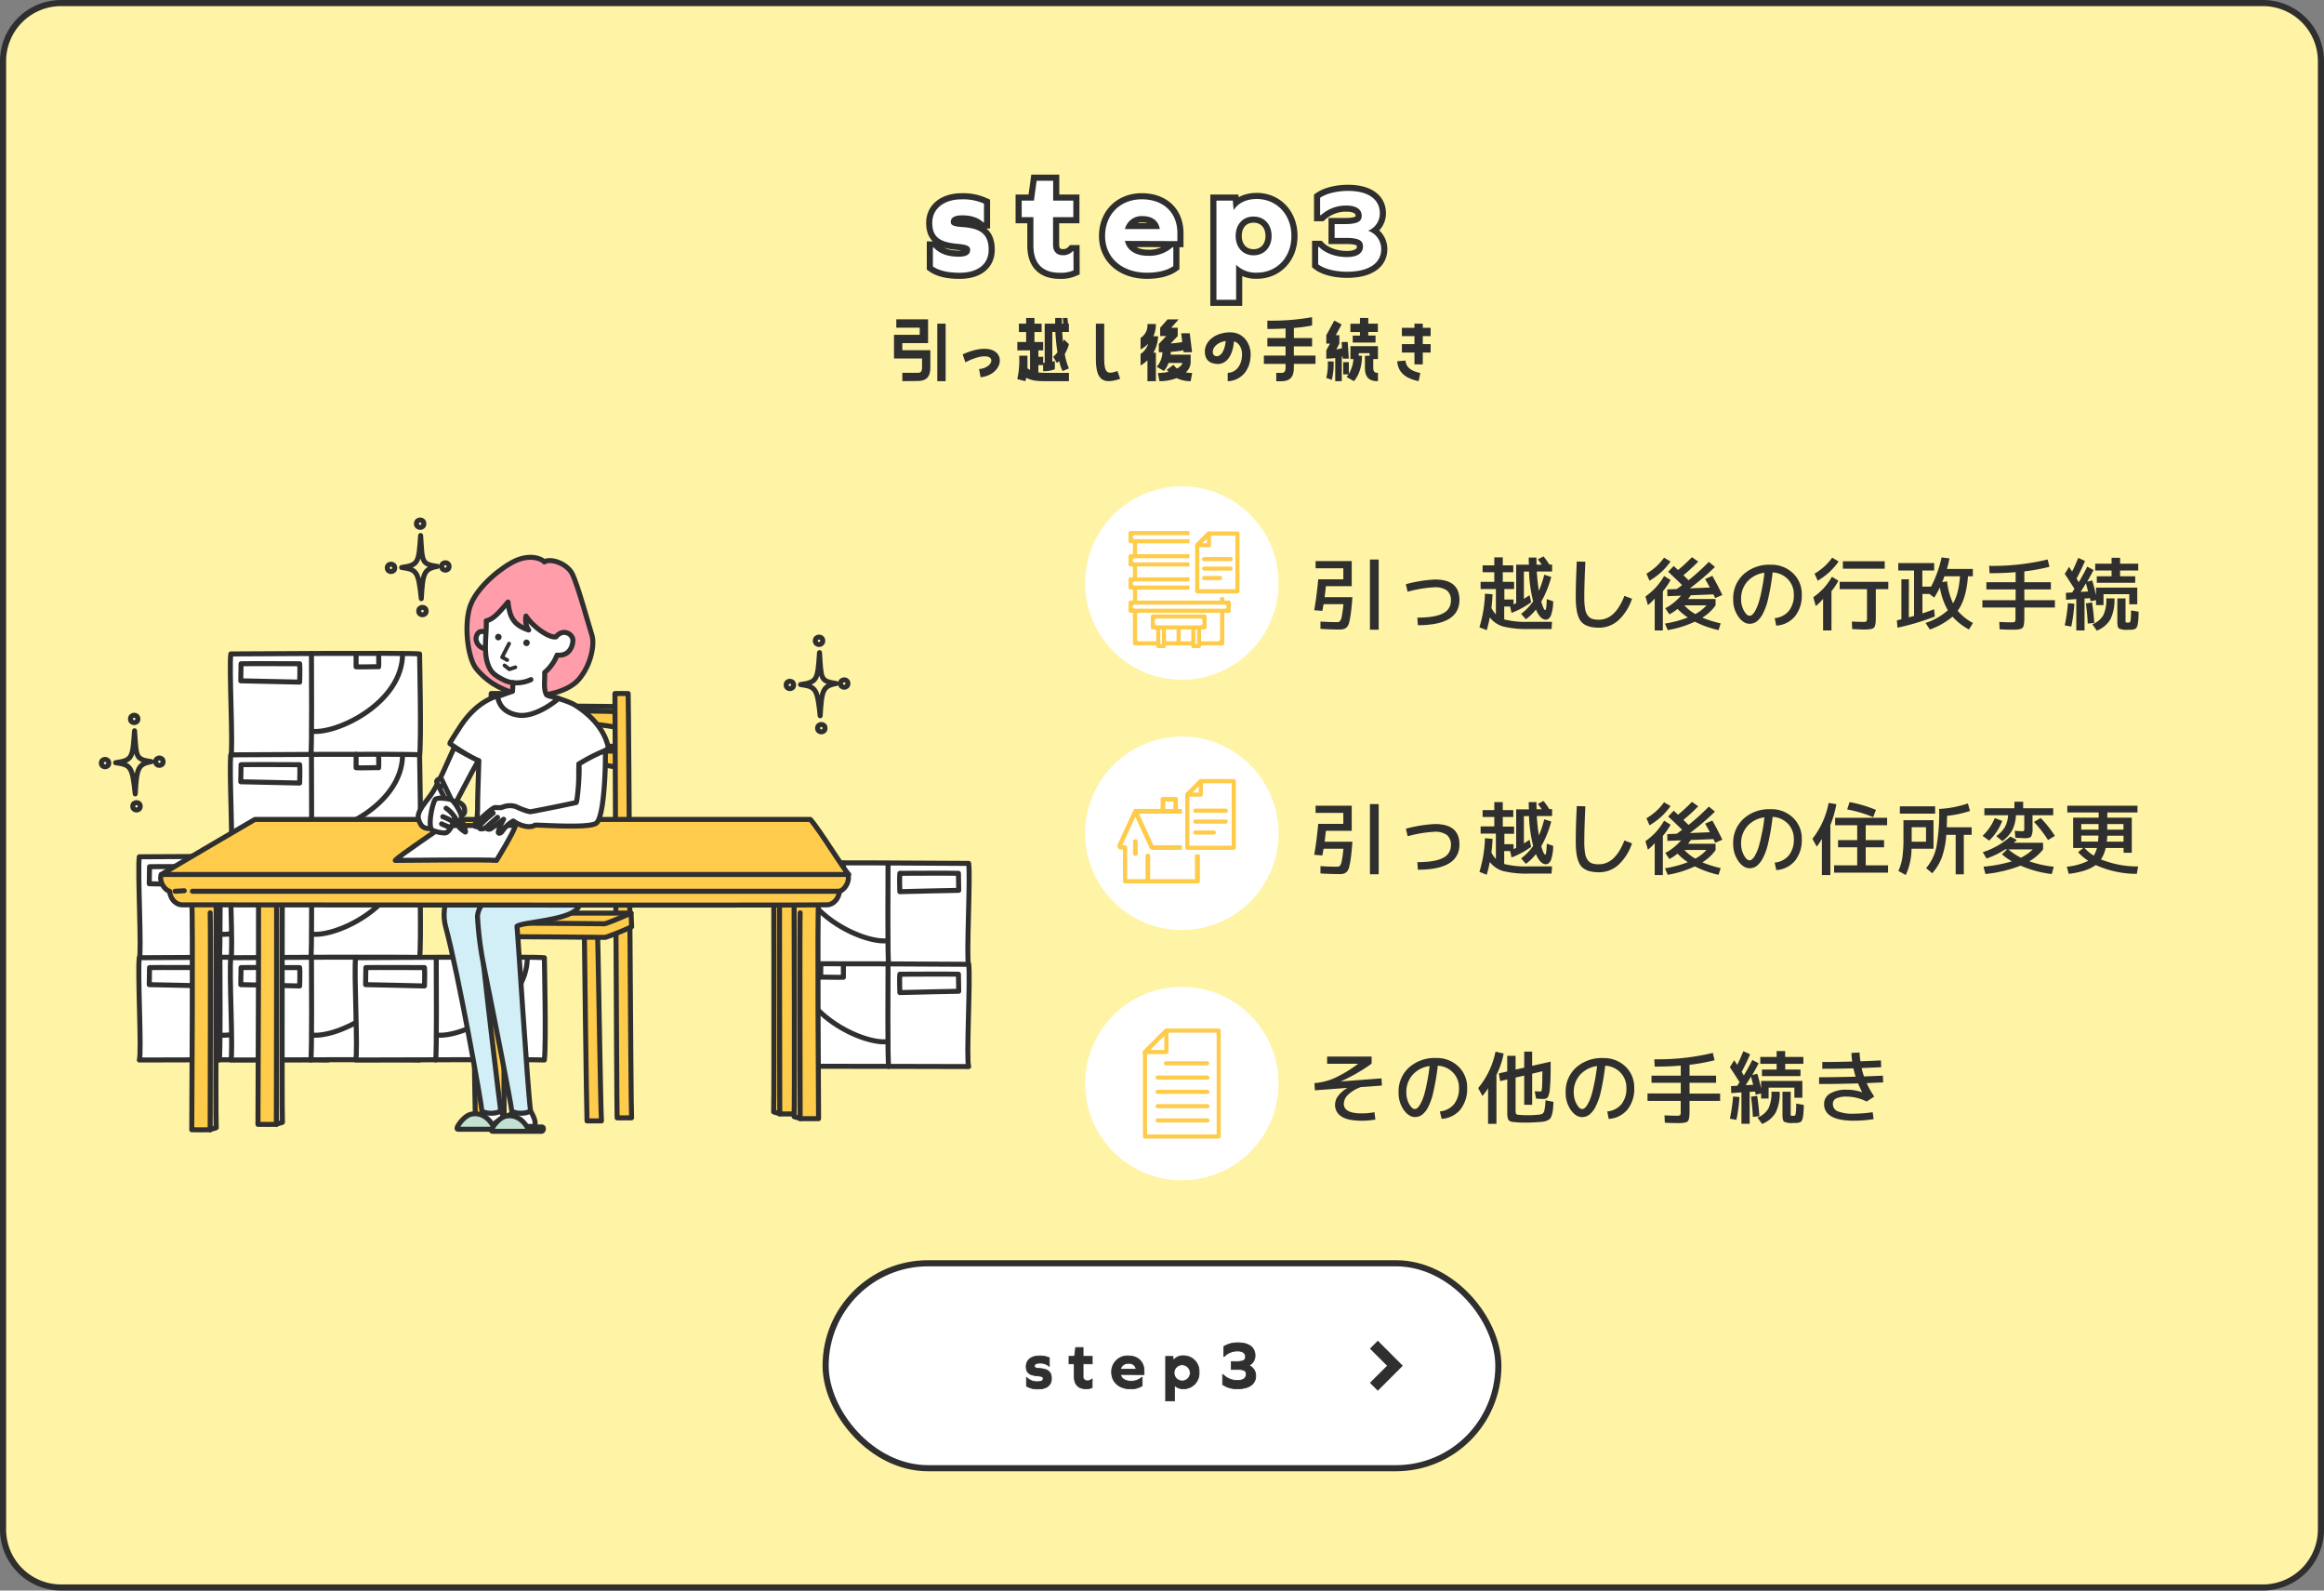 <svg xmlns="http://www.w3.org/2000/svg" xmlns:xlink="http://www.w3.org/1999/xlink" viewBox="0 0 760 520"><rect x="0" y="0" width="760" height="520" fill="#808080" stroke="none"/><defs><style>.cls-1,.cls-10,.cls-13,.cls-17,.cls-19,.cls-5{fill:none;}.cls-2,.cls-6{fill:#fff3a6;}.cls-3{fill:#2f2f2f;}.cls-12,.cls-18,.cls-4{fill:#fff;}.cls-10,.cls-11,.cls-17,.cls-18,.cls-19,.cls-4,.cls-5,.cls-6,.cls-7,.cls-8,.cls-9{stroke:#2f2f2f;}.cls-10,.cls-11,.cls-13,.cls-4,.cls-5,.cls-6,.cls-7,.cls-8,.cls-9{stroke-linecap:round;stroke-linejoin:round;}.cls-11,.cls-4,.cls-5,.cls-6,.cls-7,.cls-8,.cls-9{stroke-width:1.64px;}.cls-15,.cls-7{fill:#ffcb4b;}.cls-8{fill:#d2eef6;}.cls-9{fill:#ff9eaa;}.cls-10{stroke-width:1.23px;}.cls-11{fill:#c2e1d2;}.cls-13{stroke:#ffcb4b;stroke-width:1.35px;}.cls-14{clip-path:url(#clip-path);}.cls-16{clip-path:url(#clip-path-2);}.cls-17,.cls-18,.cls-19{stroke-miterlimit:10;}.cls-17{stroke-width:4px;}.cls-18{stroke-width:2px;}.cls-19{stroke-width:0.25px;}</style><clipPath id="clip-path"><polygon class="cls-1" points="388.96 195.24 388.96 169.02 367.49 169.02 367.49 214.23 385.3 214.23 388.96 214.23 412.78 214.23 412.78 195.24 388.96 195.24"/></clipPath><clipPath id="clip-path-2"><polygon class="cls-1" points="386.49 279.37 386.49 257.01 361.05 257.01 361.05 291.71 381.87 291.71 386.49 291.71 398.83 291.71 398.83 279.37 386.49 279.37"/></clipPath></defs><g id="レイヤー_2" data-name="レイヤー 2"><g id="オブジェクト"><rect class="cls-2" x="1" y="1" width="758" height="518" rx="19"/><path class="cls-3" d="M740,2a18,18,0,0,1,18,18V500a18,18,0,0,1-18,18H20A18,18,0,0,1,2,500V20A18,18,0,0,1,20,2H740m0-2H20A20,20,0,0,0,0,20V500a20,20,0,0,0,20,20H740a20,20,0,0,0,20-20V20A20,20,0,0,0,740,0Z"/><path class="cls-4" d="M45.56,313.54c5.57,0,58.72-.21,61.72,0,.64-5.78,0-31.5,0-33.43-3-.43-60.65,0-61.72,0C44.91,284.4,46.41,311.4,45.56,313.54Z"/><path class="cls-5" d="M71.92,280.11c0,5.36.21,31.5-.22,33.43"/><path class="cls-5" d="M48.9,283.35c2.65-.09,18,0,19.16,0,.17,1.62,0,5.64,0,6-2.48-.09-19-.43-19.25-.43C48.81,288.4,48.9,284.12,48.9,283.35Z"/><path class="cls-5" d="M72.05,305.39c8.07,1,29.65-9.22,29.65-25.36"/><path class="cls-5" d="M86.52,280v4.38c1.6.1,7-.11,7.37,0,.1-.75,0-3.85,0-4.17"/><path class="cls-4" d="M45.56,346.54c5.57,0,58.72-.22,61.72,0,.64-5.79,0-31.51,0-33.44-3-.43-60.65,0-61.72,0C44.91,317.39,46.41,344.39,45.56,346.54Z"/><path class="cls-5" d="M71.92,313.1c0,5.36.21,31.51-.22,33.44"/><path class="cls-5" d="M48.9,316.34c2.65-.09,18,0,19.16,0,.17,1.63,0,5.65,0,6-2.48-.09-19-.43-19.25-.43C48.81,321.39,48.9,317.11,48.9,316.34Z"/><path class="cls-5" d="M72.05,338.38c8.07,1,29.65-9.22,29.65-25.36"/><path class="cls-5" d="M86.52,313v4.38c1.6.1,7-.11,7.37,0,.1-.75,0-3.85,0-4.17"/><path class="cls-4" d="M75.49,247.22c5.57,0,58.72-.22,61.72,0,.64-5.79,0-31.51,0-33.43-3-.43-60.65,0-61.72,0C74.84,218.07,76.34,245.08,75.49,247.22Z"/><path class="cls-5" d="M101.85,213.79c0,5.35.21,31.5-.22,33.43"/><path class="cls-5" d="M78.83,217c2.65-.08,18,0,19.16,0,.17,1.63,0,5.65,0,6-2.48-.08-19-.42-19.25-.42C78.74,222.07,78.83,217.79,78.83,217Z"/><path class="cls-5" d="M102,239.07c8.07,1,29.65-9.22,29.65-25.36"/><path class="cls-5" d="M116.45,213.63V218c1.6.11,7-.11,7.37,0,.1-.75,0-3.84,0-4.16"/><path class="cls-4" d="M75.49,280.21c5.57,0,58.72-.21,61.72,0,.64-5.79,0-31.5,0-33.43-3-.43-60.65,0-61.72,0C74.84,251.06,76.34,278.07,75.49,280.21Z"/><path class="cls-5" d="M101.85,246.78c0,5.36.21,31.5-.22,33.43"/><path class="cls-5" d="M78.83,250c2.65-.09,18,0,19.16,0,.17,1.62,0,5.64,0,6-2.48-.08-19-.42-19.25-.42C78.74,255.06,78.83,250.79,78.83,250Z"/><path class="cls-5" d="M102,272.06c8.07,1,29.65-9.22,29.65-25.36"/><path class="cls-5" d="M116.45,246.62V251c1.6.11,7-.1,7.37,0,.1-.74,0-3.84,0-4.16"/><path class="cls-4" d="M75.49,313.54c5.57,0,58.72-.21,61.72,0,.64-5.78,0-31.5,0-33.43-3-.43-60.65,0-61.72,0C74.84,284.4,76.34,311.4,75.49,313.54Z"/><path class="cls-5" d="M101.85,280.11c0,5.36.21,31.5-.22,33.43"/><path class="cls-5" d="M78.83,283.35c2.65-.09,18,0,19.16,0,.17,1.62,0,5.64,0,6-2.48-.09-19-.43-19.25-.43C78.74,288.4,78.83,284.12,78.83,283.35Z"/><path class="cls-5" d="M102,305.39c8.07,1,29.65-9.22,29.65-25.36"/><path class="cls-5" d="M116.45,280v4.38c1.6.1,7-.11,7.37,0,.1-.75,0-3.85,0-4.17"/><path class="cls-6" d="M137.55,175.08c-.6,8.92-.7,9.64-6.2,10.44,5,.69,5.5,1.33,6.42,10.2.48-8.23.8-9.74,5.27-10.54C137.65,184.4,138.15,183.6,137.55,175.08Z"/><circle class="cls-6" cx="145.64" cy="185.19" r="1.21"/><circle class="cls-6" cx="137.4" cy="171.21" r="1.21"/><circle class="cls-6" cx="127.87" cy="185.65" r="1.21"/><circle class="cls-6" cx="138.15" cy="199.78" r="1.21"/><path class="cls-6" d="M268,213.36c-.6,8.92-.7,9.64-6.2,10.44,5,.69,5.5,1.32,6.42,10.2.48-8.23.8-9.74,5.27-10.54C268.09,222.68,268.59,221.88,268,213.36Z"/><circle class="cls-6" cx="276.07" cy="223.47" r="1.21"/><circle class="cls-6" cx="267.84" cy="209.49" r="1.21"/><circle class="cls-6" cx="258.31" cy="223.93" r="1.21"/><circle class="cls-6" cx="268.59" cy="238.06" r="1.21"/><path class="cls-6" d="M44,238.91c-.6,8.92-.7,9.64-6.19,10.44,5,.69,5.49,1.32,6.41,10.2.48-8.23.8-9.74,5.27-10.54C44.13,248.23,44.63,247.43,44,238.91Z"/><circle class="cls-6" cx="52.12" cy="249.02" r="1.21"/><circle class="cls-6" cx="43.88" cy="235.04" r="1.21"/><circle class="cls-6" cx="34.36" cy="249.48" r="1.21"/><circle class="cls-6" cx="44.64" cy="263.61" r="1.21"/><path class="cls-4" d="M75.49,346.54c5.57,0,58.72-.22,61.72,0,.64-5.79,0-31.51,0-33.44-3-.43-60.65,0-61.72,0C74.84,317.39,76.34,344.39,75.49,346.54Z"/><path class="cls-5" d="M101.85,313.1c0,5.36.21,31.51-.22,33.44"/><path class="cls-5" d="M78.83,316.34c2.65-.09,18,0,19.16,0,.17,1.63,0,5.65,0,6-2.48-.09-19-.43-19.25-.43C78.74,321.39,78.83,317.11,78.83,316.34Z"/><path class="cls-5" d="M102,338.38c8.07,1,29.65-9.22,29.65-25.36"/><path class="cls-5" d="M116.45,313v4.38c1.6.1,7-.11,7.37,0,.1-.75,0-3.85,0-4.17"/><path class="cls-4" d="M316.77,315.7c-5.57,0-58.72-.21-61.72,0-.64-5.78,0-31.5,0-33.43,3-.43,60.65,0,61.72,0C317.42,286.56,315.92,313.56,316.77,315.7Z"/><path class="cls-5" d="M290.41,282.27c0,5.36-.21,31.5.22,33.43"/><path class="cls-5" d="M313.43,285.51c-2.65-.09-18,0-19.16,0-.17,1.62,0,5.64,0,6,2.48-.09,19-.43,19.25-.43C313.52,290.56,313.43,286.28,313.43,285.51Z"/><path class="cls-5" d="M290.28,307.55c-8.07,1-29.65-9.22-29.65-25.36"/><path class="cls-5" d="M275.81,282.12v4.37c-1.6.11-7.05-.1-7.37,0-.1-.74,0-3.84,0-4.16"/><path class="cls-4" d="M316.77,348.69c-5.57,0-58.72-.21-61.72,0-.64-5.78,0-31.5,0-33.43,3-.43,60.65,0,61.72,0C317.42,319.55,315.92,346.55,316.77,348.69Z"/><path class="cls-5" d="M290.41,315.26c0,5.36-.21,31.51.22,33.43"/><path class="cls-5" d="M313.43,318.5c-2.65-.09-18,0-19.16,0-.17,1.63,0,5.65,0,6,2.48-.09,19-.43,19.25-.43C313.52,323.55,313.43,319.27,313.43,318.5Z"/><path class="cls-5" d="M290.28,340.54c-8.07,1-29.65-9.22-29.65-25.36"/><path class="cls-5" d="M275.81,315.11v4.38c-1.6.1-7.05-.11-7.37,0-.1-.75,0-3.85,0-4.17"/><path class="cls-4" d="M116.3,346.54c5.57,0,58.72-.22,61.72,0,.65-5.79,0-31.51,0-33.44-3-.43-60.65,0-61.72,0C115.66,317.39,117.16,344.39,116.3,346.54Z"/><path class="cls-5" d="M142.66,313.1c0,5.36.22,31.51-.21,33.44"/><path class="cls-5" d="M119.64,316.34c2.66-.09,18,0,19.17,0,.17,1.63,0,5.65,0,6-2.48-.09-19-.43-19.25-.43C119.56,321.39,119.64,317.11,119.64,316.34Z"/><path class="cls-5" d="M142.8,338.38c8.07,1,29.64-9.22,29.64-25.36"/><path class="cls-5" d="M157.26,313v4.38c1.61.1,7.05-.11,7.37,0,.11-.75,0-3.85,0-4.17"/><path class="cls-7" d="M163.82,231c3.63-.45,37.74,0,39.25,0,.15,1.67,0,6.5,0,7.26-5.44-2-31.24-3.33-38.8-1.21A59.32,59.32,0,0,0,163.82,231Z"/><path class="cls-7" d="M163.82,244c3.63-.45,37.74,0,39.25,0,.15,1.67,0,6.5,0,7.26-5.44-2-31.24-3.33-38.8-1.21A59.32,59.32,0,0,0,163.82,244Z"/><path class="cls-5" d="M200.74,232.63c-3.31-.22-34.24-.4-36-.29"/><path class="cls-5" d="M200.74,245.56c-4.17-.11-34.24.24-36,.35"/><path class="cls-7" d="M206.54,365.45c-.59,0-2.9,0-4.73,0-.15-3.18-.71-136.78-.71-138.71,1.15-.05,3.76,0,4.32,0C205.64,233.71,206.27,363,206.54,365.45Z"/><path class="cls-7" d="M196.69,366.46c-.58,0-2.89,0-4.72,0-.16-3.17-.89-60.81-.89-62.74,1.15-.05,3.76,0,4.32,0C195.62,310.69,196.43,364,196.69,366.46Z"/><path class="cls-7" d="M160.19,366.46c-.58,0-2.9,0-4.72,0-.16-3.17-.89-60.81-.89-62.74,1.15-.05,3.76,0,4.32,0C159.12,310.69,159.93,364,160.19,366.46Z"/><path class="cls-7" d="M164.9,365.45c-.58,0-2.9,0-4.73,0-.15-3.18.46-136.78.46-138.71,1.14-.05,3.76,0,4.32,0C165.17,233.71,164.63,363,164.9,365.45Z"/><path class="cls-7" d="M206.36,298.51H165.09a36,36,0,0,0,0,5c2.38-.23,32.42,0,33.1,0C200.23,302.25,205.56,298.85,206.36,298.51Z"/><path class="cls-7" d="M151.69,302c4.08-.45,42.87,0,46.05,0,2.16-.57,8.62-3.48,8.62-3.48l.2,4.45a87.83,87.83,0,0,1-8.55,3.48c-3.18,0-42.35-.45-46.43,0A28.5,28.5,0,0,1,151.69,302Z"/><path class="cls-7" d="M84.36,269.26c.46,3.17,0,96.05,0,98.32,1.35.06,5.36,0,6,0,.89-.43,1.87-.51,2-.65-.23-5.48,0-96.41,0-97.21"/><path class="cls-5" d="M90.38,367.58c0-4.15.2-93.41,0-94.77"/><path class="cls-7" d="M62.71,294.88c.45,3.17,0,72.21,0,74.47,1.34.06,5.36,0,6,0,.88-.43,1.87-.51,2-.65-.23-5.48,0-72.55,0-73.35"/><path class="cls-5" d="M68.73,369.35c0-4.15.19-69.56,0-70.92"/><path class="cls-7" d="M261,269.26c-.45,3.17,0,92.64,0,94.91-1.34.05-5.36,0-6,0-.89-.44-1.87-.52-2-.66.22-5.48,0-93,0-93.79"/><path class="cls-5" d="M255,364.17c0-4.15-.2-90,0-91.36"/><path class="cls-7" d="M267.69,294.88c-.45,3.17,0,68.57,0,70.83-1.34.06-5.36,0-6,0-.88-.43-1.87-.51-2-.65.23-5.48,0-68.91,0-69.71"/><path class="cls-5" d="M261.67,365.71c0-4.15-.19-65.92,0-67.28"/><path class="cls-4" d="M170.27,226c-1.08.33-3.66.24-7.4,1.44-4,1.28-8.43,4-12.56,10.41-2.68,4.19-3.17,4.93-3.17,5.26.3.25,7.88,5.37,9.37,5.64.22-1.3-.35,10.7-.32,15.52,0,1.9-.84,11.48-.84,13.54,2.72,2.29,14.59,3.39,20.22,3.11,7.25-.36,13-.4,14.22-.72-.11-3.15-.71-25.47-.48-30.39a35.07,35.07,0,0,0,9.67-5.19c-1.29-6.81-6.95-11.69-11.12-14.21-2.09-1.27-9.43-3.47-10.74-3.36Z"/><path class="cls-4" d="M159.89,362.88c-1.32.94-11.77,5.46-7.35,5.37s11.11.09,12.15,0,.66-2.54-1-5.09"/><path class="cls-4" d="M169.64,362.88c-1.32.94-11.77,5.46-7.35,5.37s11.11.09,12.15,0,.66-2.54-1-5.09"/><path class="cls-8" d="M169.06,302.82c.26,1.57,3.4,52.38,4.44,60.34-1.23,1.06-5.11,1.06-6.17,0,0-1.4-5.22-28-9.18-47.67,1.89,17.25,4.88,42.2,5.6,47.67-1.23,1.06-5.11,1.06-6.17,0,0-1.76-7.71-45.06-11.88-60.34-.68-2.5-1.13-7.94,2.27-10.89s10.88-12.7,10.88-12.7c6.12-2,27.21-2.26,30.84-.9,1.13,4.3,2.49,15.36-1.13,19S170.87,301.45,169.06,302.82Z"/><path class="cls-5" d="M158.15,315.49a114.76,114.76,0,0,1-2-15.85,7.2,7.2,0,0,1,4.31-6.12"/><path class="cls-7" d="M277.26,285.92c.82,2.25-1.13,5.1-2.73,5.46-.3,3-2.47,4.44-4.07,4.44-6.93.19-209.5,0-210.93,0-1.6,0-3.77-1.43-4.06-4.44-1.61-.36-3.56-3.21-2.74-5.46"/><path class="cls-5" d="M62.94,291.38H274.53"/><path class="cls-5" d="M57.25,291.38c.69,0,2.76-.17,3-.17"/><path class="cls-7" d="M83.34,267.9H265c3.06,3.4,10.88,16.32,12.58,18H52.73C57.15,283.2,81,269.26,83.34,267.9Z"/><path class="cls-4" d="M145.13,269.84c3.86.12,21.43,0,23.47,0-.71,2.49-5.67,10.55-6.23,11.45-3.75-.34-31.18,0-33.11,0C130.73,279.59,143.77,271,145.13,269.84Z"/><path class="cls-9" d="M169.12,226.88c-6.61-1.78-10.6-4.83-13.43-8.34s-4.19-15.27-1.6-21.27,10.21-12.05,14.61-14,8.14-.89,9.33.46c1.7-1.33,7.31.29,9.12,3.9s5.47,17.12,6.41,20-.17,9.7-4.31,14.51C185.37,226.66,175.33,228.55,169.12,226.88Z"/><path class="cls-4" d="M158.59,206.65c-1.83-.78-2.8.59-2.92,2.1a3.47,3.47,0,0,0,3.43,3.35"/><path class="cls-4" d="M181.8,208.21c-2.4.42-7.7-3.52-9.78-6.81a6.06,6.06,0,0,0,.88,4.57c-5.62-1.76-6.26-5.14-6.77-9.16-2.84,3.39-4.81,5.68-7.12,6.15.18,4.2-1,10.2.58,14.31.82,2.11,1.58,3.34,5.42,5.16a8.91,8.91,0,0,0,2.76.75c-.07,1.19-.13,2.24-.17,2.84-1.6.49-2.74,1-4.86,1.68.16,1,.76,5.07,6.55,6.08s13-5,13.4-5.46c-1.14-.35-3.35-.71-3.93-1.13-1.12-1.87-.52-4.78-.64-7.33.16-.15.34-.3.5-.46a14,14,0,0,0,3.55-5.23c4.31.43,5.18-3.34,5.18-4.83C187.35,207.26,184.14,205.33,181.8,208.21Z"/><path class="cls-5" d="M167.77,223.18a11,11,0,0,0,5.85-1"/><path class="cls-10" d="M166.48,210.42c-1.07,2.12,0,0-2.28,4.44.5.27,1.08.58,1.67.92"/><circle class="cls-3" cx="172.18" cy="210.15" r="1.06" transform="translate(-87.26 290.76) rotate(-67.93)"/><circle class="cls-3" cx="162.97" cy="208.27" r="1.06" transform="translate(-91.27 281.05) rotate(-67.93)"/><polyline class="cls-10" points="164.98 217.54 166.57 218.8 168.53 218.15"/><path class="cls-4" d="M148.54,244.39c-2.75,5.89-4.2,9.82-6.77,14.16-2.21,3.74-5.87,6.57-4.82,9.56.81,2.3,1.88,3.88,8,1.75,1.62-2.18,10.43-20,11.58-21.15C155.28,248.2,149.18,244.89,148.54,244.39Z"/><path class="cls-4" d="M142.82,255.61c.36,1.17,7.19,14.34,7.49,15a12,12,0,0,0,1.84,1.41c.3.12-.34-1.92-.47-2.31-.73-1.23-6.77-13.95-7.19-14.76S142.65,255.05,142.82,255.61Z"/><path class="cls-5" d="M143.93,257.36a1.78,1.78,0,0,1,1.07-.6"/><path class="cls-4" d="M149.53,265c-.57-1.12-2.34-2.48-1.41-2.84a3.34,3.34,0,0,1,3.53,1.48c.51,1.2.36,2.33-.19,2.63S149.92,265.78,149.53,265Z"/><path class="cls-4" d="M141,271.09c-1-2.64.63-8.79,1.26-9.66s3.85-.38,5.06-.09,3.14,3.94,3.44,5,0,1.84-.63,2-1.13-.71-1.38-1.05c-.76,2.47-1.85,4.82-3.06,5S141.21,271.64,141,271.09Z"/><path class="cls-5" d="M145.88,264.23a9.66,9.66,0,0,1,2.87,3"/><path class="cls-5" d="M144.8,267a21.87,21.87,0,0,1,3.32,1.62"/><path class="cls-5" d="M144.41,269.34a28,28,0,0,0,3,1.23"/><path class="cls-4" d="M189.31,249.77c.34,2.73-.43,11.56-.86,12.59-2.56.6-14,2.9-14.89,3s-4.13-1.28-4.95-1.7a6.56,6.56,0,0,0-4.56.34,10.92,10.92,0,0,1-2.09,0c-1-.08-6.06,4.91-6.57,5.33s0,1.41,1.36.73c-.21.6.17,1,.81.94a3.78,3.78,0,0,0,1.5-.47c0,.55.85.68,1.32.47s3.88-2.86,4.31-3.16a19,19,0,0,0-1.75,4.18c0,.6.77.47,1.24-.17a15,15,0,0,1,1.67-2,13,13,0,0,1,2-1.45c1.79,1.36,5.33,2.56,7.08,1.36,1.58-.12,17.42,1.1,20-.59,3-2,3.2-22.87,3-23.81A56.58,56.58,0,0,0,189.31,249.77Z"/><path class="cls-5" d="M156.61,270.13a44.78,44.78,0,0,1,4.67-4.3"/><path class="cls-5" d="M158.88,270.59c1.12-1,3.33-3,3.83-3.38"/><path class="cls-11" d="M165.85,369.19H149.78c-1.24,0,1.44-3.63,3.35-4.59s5.53-.81,7.94,3.16H166C166.71,367.76,166.43,369.19,165.85,369.19Z"/><path class="cls-11" d="M177.14,369.86H161.07c-1.24,0,1.43-3.63,3.35-4.59s5.53-.81,7.94,3.16h4.88C178,368.43,177.71,369.86,177.14,369.86Z"/></g><g id="ボタン"><circle class="cls-12" cx="386.49" cy="190.62" r="31.62"/><polygon class="cls-13" points="395.34 174.42 404.67 174.42 404.67 193.31 391.51 193.31 391.51 178.25 395.34 174.42"/><polygon class="cls-13" points="391.51 178.25 395.34 178.25 395.34 174.42 391.51 178.25"/><line class="cls-13" x1="393.77" y1="182.8" x2="402.46" y2="182.8"/><line class="cls-13" x1="393.77" y1="185.89" x2="402.42" y2="185.89"/><line class="cls-13" x1="393.77" y1="188.98" x2="399.03" y2="188.98"/><g class="cls-14"><rect class="cls-12" x="371.18" y="176.05" width="28.52" height="34.31" rx="0.75"/><path class="cls-15" d="M399.7,211H371.18a.67.67,0,0,1-.67-.67V176.05a.67.67,0,0,1,.67-.67H399.7a.67.67,0,0,1,.67.67v34.31A.67.67,0,0,1,399.7,211Zm-27.18-1.34h25.84A.67.67,0,0,0,399,209V177.39a.67.67,0,0,0-.67-.67H372.52a.67.67,0,0,0-.67.67V209A.67.67,0,0,0,372.52,209.69Z"/><rect class="cls-12" x="369.73" y="174.27" width="32.08" height="2.67" rx="0.75"/><path class="cls-15" d="M401.81,177.61H369.73a.66.66,0,0,1-.66-.67v-2.67a.66.66,0,0,1,.66-.67h32.08a.67.67,0,0,1,.67.67v2.67A.67.67,0,0,1,401.81,177.61Zm-30.74-1.33h29.41a.67.67,0,0,0,.67-.67h0a.67.67,0,0,0-.67-.67H371.07a.67.67,0,0,0-.67.67h0A.67.67,0,0,0,371.07,176.28Z"/><rect class="cls-12" x="369.73" y="181.85" width="32.08" height="2.67" rx="0.75"/><path class="cls-15" d="M401.81,185.19H369.73a.66.66,0,0,1-.66-.67v-2.67a.66.66,0,0,1,.66-.67h32.08a.67.67,0,0,1,.67.67v2.67A.67.67,0,0,1,401.81,185.19Zm-30.74-1.34h29.41a.67.67,0,0,0,.67-.67h0a.67.67,0,0,0-.67-.67H371.07a.67.67,0,0,0-.67.67h0A.67.67,0,0,0,371.07,183.85Z"/><rect class="cls-12" x="369.73" y="189.42" width="32.08" height="2.67" rx="0.75"/><path class="cls-15" d="M401.81,192.76H369.73a.66.66,0,0,1-.66-.67v-2.67a.66.66,0,0,1,.66-.67h32.08a.67.67,0,0,1,.67.67v2.67A.67.67,0,0,1,401.81,192.76Zm-30.74-1.34h29.41a.66.66,0,0,0,.67-.66h0a.67.67,0,0,0-.67-.67H371.07a.67.67,0,0,0-.67.67h0A.66.66,0,0,0,371.07,191.42Z"/><rect class="cls-12" x="369.73" y="196.99" width="32.08" height="2.67" rx="0.75"/><path class="cls-15" d="M401.81,200.34H369.73a.66.66,0,0,1-.66-.67V197a.65.65,0,0,1,.66-.66h32.08a.66.66,0,0,1,.67.66v2.68A.67.67,0,0,1,401.81,200.34ZM371.07,199h29.41a.67.67,0,0,0,.67-.67h0a.67.67,0,0,0-.67-.67H371.07a.67.67,0,0,0-.67.67h0A.67.67,0,0,0,371.07,199Z"/><rect class="cls-12" x="378.76" y="204.73" width="1.88" height="6.49" rx="0.7"/><path class="cls-15" d="M380.64,211.89h-1.88a.67.67,0,0,1-.67-.67v-6.49a.67.67,0,0,1,.67-.67h1.88a.67.67,0,0,1,.66.67v6.49A.67.67,0,0,1,380.64,211.89Zm-1.22-1.34H380V205.4h-.55Z"/><rect class="cls-12" x="390.24" y="204.73" width="1.88" height="6.49" rx="0.7"/><path class="cls-15" d="M392.12,211.89h-1.88a.66.66,0,0,1-.66-.67v-6.49a.66.66,0,0,1,.66-.67h1.88a.67.67,0,0,1,.67.67v6.49A.67.67,0,0,1,392.12,211.89Zm-1.21-1.34h.54V205.4h-.54Z"/><rect class="cls-12" x="376.97" y="201.55" width="16.93" height="3.56" rx="0.75"/><path class="cls-15" d="M393.91,205.78H377a.66.66,0,0,1-.66-.66v-3.57a.66.66,0,0,1,.66-.67h16.94a.67.67,0,0,1,.66.67v3.57A.67.67,0,0,1,393.91,205.78Zm-15.6-1.33h14.26a.67.67,0,0,0,.67-.67v-.89a.67.67,0,0,0-.67-.67H378.31a.67.67,0,0,0-.67.67v.89A.67.67,0,0,0,378.31,204.45Z"/><line class="cls-12" x1="385.44" y1="204.92" x2="385.44" y2="210.27"/><rect class="cls-15" x="384.77" y="204.92" width="1.34" height="5.36" rx="0.67"/></g><path class="cls-3" d="M438,205.81q-2.37,0-6.18-.21l0-2.4c2,.13,3.81.19,5.37.19a1.42,1.42,0,0,0,1-.3,3.61,3.61,0,0,0,.58-1.5,38.21,38.21,0,0,0,.56-4.07h-6.49l-.4,2.19-2.66-.21c.6-3.39,1-6.76,1.31-10.11h8.21v-3.6h-9.07v-2.35h11.81v8.21H433.6c-.16,1.46-.29,2.65-.42,3.58h9.08l-.11,1.59c-.15,1.7-.31,3.06-.45,4.09a25,25,0,0,1-.5,2.59,3.26,3.26,0,0,1-.74,1.52,2.52,2.52,0,0,1-1,.62A5,5,0,0,1,438,205.81Zm10,.05V182.92h2.86v22.94Z"/><path class="cls-3" d="M459.75,191a44,44,0,0,1,9.52-1.54q8,0,8,6.65,0,8.28-13.59,8.29l-.18-2.48q5.76,0,8.37-1.38a4.46,4.46,0,0,0,2.61-4.17,4,4,0,0,0-1.31-3.33A6.59,6.59,0,0,0,469,192a41.06,41.06,0,0,0-8.68,1.46Z"/><path class="cls-3" d="M499.93,182.27h2.53c0,.55,0,1.34.05,2.34h1.67a19.71,19.71,0,0,0-1.28-1.72l1.85-1a21.58,21.58,0,0,1,1.91,2.68h.91v2.27h-5a60.9,60.9,0,0,0,.68,6.31,32.77,32.77,0,0,0,1.75-5.26l2.29.73a34.52,34.52,0,0,1-3.26,8.08c.52,1.82.95,2.74,1.28,2.74.09,0,.15-.07.21-.21a5.86,5.86,0,0,0,.17-1c.06-.54.1-1.33.14-2.37l2.09.73a14.06,14.06,0,0,1-.73,4.64c-.4.9-1,1.35-1.67,1.35q-1.8,0-3.24-3.31a16.37,16.37,0,0,1-3.28,3.18l-1.57-1.77a17,17,0,0,0,3.94-4.09,46.79,46.79,0,0,1-1.35-9.73h-1.67v8.92c.27-.16.89-.56,1.85-1.2l.52,2.32a27.32,27.32,0,0,1-6.41,3.47l-.47-2.09h-1.93v4.23a29.23,29.23,0,0,0,8.13.78h7.51l-.16,2.35h-7.35a32.65,32.65,0,0,1-8.38-.8,8.44,8.44,0,0,1-4.47-3,37.89,37.89,0,0,1-1,4.18l-2.39-.94a41.19,41.19,0,0,0,1.82-11l2.48.21c-.05,1.41-.18,2.9-.37,4.48a8.72,8.72,0,0,0,1.46,2.09v-8.29h-5v-2.35h4.48v-3.13h-3.83v-2.26h3.83v-2.61h2.77v2.61h3.44v2.26h-3.44v3.13h3.7v2.35h-3.18V196h3v1.59l.86-.39v-12.6H500Q499.93,183.86,499.93,182.27Z"/><path class="cls-3" d="M515.65,183.57l2.79.08c-.22,4.87-.34,8.75-.34,11.65a22,22,0,0,0,.26,3.73,5.05,5.05,0,0,0,.89,2.23,3.1,3.1,0,0,0,1.46,1.07,7.23,7.23,0,0,0,2.17.27q5.31,0,8.34-7.79l2.48.94a16.63,16.63,0,0,1-4.5,7.09,9.47,9.47,0,0,1-6.32,2.37q-4.26,0-5.91-2.12c-1.1-1.42-1.66-4-1.66-7.79Q515.31,190.14,515.65,183.57Z"/><path class="cls-3" d="M543.79,193.32v12.8h-2.66V195.67a14.44,14.44,0,0,1-2.22,2.16L538.1,195a21.81,21.81,0,0,0,3.44-3,21.37,21.37,0,0,0,2.66-3.69l2.12,1.31A22.45,22.45,0,0,1,543.79,193.32Zm-4.36-3.47-1-2.29a21.51,21.51,0,0,0,3.22-2.37,19.91,19.91,0,0,0,2.54-2.87l2.11,1.25a22.81,22.81,0,0,1-3,3.44A23.85,23.85,0,0,1,539.43,189.85Zm18.17-.54,2.38-1.05q1.88,3.31,3.26,6.26l-2.32,1-.19-.38c-.07-.13-.14-.27-.22-.44l-.19-.38-7.38.29c-.26.38-.57.79-.91,1.23h9v2.08a14.83,14.83,0,0,1-4.33,4,36.44,36.44,0,0,0,6,1.88L562,206a32.38,32.38,0,0,1-7.75-2.76,34.28,34.28,0,0,1-8.86,2.76l-.91-2.13a36.46,36.46,0,0,0,7.48-2,19.25,19.25,0,0,1-3.36-2.79,18,18,0,0,1-2.66,1.77l-1.36-2a15.37,15.37,0,0,0,2.75-1.8,17.26,17.26,0,0,0,2.41-2.32l-4.46.18-.05-2.21,3.11-.13q.36-.24,1-.72c.41-.32.66-.51.75-.56q-1.8-1.8-4.56-4.36l1.82-1.9,1.41,1.33a54.79,54.79,0,0,0,4.54-4.2l2.06,1.44a61.64,61.64,0,0,1-4.85,4.46l.86.83c.38.36.66.63.83.81a77.63,77.63,0,0,0,6.63-6l2,1.64a78.53,78.53,0,0,1-8.21,7l6.55-.26C558.47,190.8,557.93,189.86,557.6,189.31Zm-3.18,11.44a13.48,13.48,0,0,0,3.65-2.84h-7.24A13.79,13.79,0,0,0,554.42,200.75Z"/><path class="cls-3" d="M580.37,202.08a6.71,6.71,0,0,0,4.62-2.36,8.14,8.14,0,0,0,1.63-5.33,7,7,0,0,0-1.93-5,7.35,7.35,0,0,0-5-2.25,74.82,74.82,0,0,1-1.42,8.42,20.34,20.34,0,0,1-1.84,5.19,7.53,7.53,0,0,1-2,2.47,4,4,0,0,1-2.29.71c-1.33,0-2.56-.78-3.67-2.35a9.56,9.56,0,0,1-1.67-5.73,10.5,10.5,0,0,1,3.39-8.1,12.56,12.56,0,0,1,8.86-3.12,10.12,10.12,0,0,1,7.29,2.77,9.3,9.3,0,0,1,2.88,7,10.76,10.76,0,0,1-2.25,7.13,8.61,8.61,0,0,1-6.09,3ZM577,187.25a9,9,0,0,0-5.55,2.85,8.26,8.26,0,0,0-2.06,5.73,7.61,7.61,0,0,0,.92,3.84c.62,1.09,1.22,1.63,1.81,1.63A1.4,1.4,0,0,0,573,201a4.94,4.94,0,0,0,1-1.33,14.35,14.35,0,0,0,1.07-2.49,35.75,35.75,0,0,0,1-4.07C576.46,191.36,576.77,189.42,577,187.25Z"/><path class="cls-3" d="M598.93,193.27v12.85h-2.74V195.77a15.94,15.94,0,0,1-2.4,2.38l-.8-2.9a22.75,22.75,0,0,0,3.44-3,21.91,21.91,0,0,0,2.66-3.69l2.11,1.31A20.45,20.45,0,0,1,598.93,193.27Zm-4.48-3.42-1.05-2.29a21,21,0,0,0,3.22-2.37,19.37,19.37,0,0,0,2.55-2.87l2.11,1.25a23.38,23.38,0,0,1-3,3.44A24.79,24.79,0,0,1,594.45,189.85Zm23.07.37v2.4h-4.09V202c0,1.73-.2,2.79-.6,3.2s-1.45.61-3.13.61q-1,0-4-.15l-.1-2.46c1.65.07,2.86.11,3.65.11a2,2,0,0,0,1.12-.18,2.2,2.2,0,0,0,.18-1.18v-9.33h-8.94v-2.4Zm-14.86-4.3v-2.43h13.69v2.43Z"/><path class="cls-3" d="M624.22,201.82l.55-.14.65-.17a4.62,4.62,0,0,0,.52-.16V186.52h-5.16v-2.43h11.73v2.43h-3.86v5.26h2.87a38.5,38.5,0,0,0,3.42-9.54l2.58.31a35.19,35.19,0,0,1-.84,3.45h8.48v2.39h-1.59q-.55,7.49-3.37,11.29a17.17,17.17,0,0,0,5,4l-1.31,2.12a19.75,19.75,0,0,1-5.37-4.2,23.54,23.54,0,0,1-7.4,4.2l-1.43-2.14a19.92,19.92,0,0,0,7.3-4.15,22.51,22.51,0,0,1-2.61-7.46,32.6,32.6,0,0,1-1.85,3.32L631,194.18h-2.32v6.36q2.4-.78,3.81-1.38l.24,2.4a77.93,77.93,0,0,1-12.21,3.65l-.21-2.4c.18,0,.44-.09.77-.18l.72-.18V189.39h2.45Zm14.47-4.56c1.24-2.09,2-5,2.27-8.87h-5.08c-.26.75-.51,1.39-.73,1.91l1.59-.24A23,23,0,0,0,638.69,197.26Z"/><path class="cls-3" d="M648.29,196.22h10.87V192.7h-9.57v-2.35h9.57v-3.29q-3.92.34-8.53.34L650.5,185a77.3,77.3,0,0,0,19.14-2.09l.57,2.4A62,62,0,0,1,662,186.8v3.55h8.68v2.35H662v3.52h10v2.4H662v3.46c0,1.71-.19,2.76-.58,3.17s-1.35.61-2.92.61c-1,0-2.53,0-4.58-.13l-.11-2.4c1.91.09,3.25.13,4,.13.6,0,1-.06,1.1-.2a2.08,2.08,0,0,0,.2-1.18v-3.46H648.29Z"/><path class="cls-3" d="M675.22,187.61l1.41-2.27,1,1.52q.92-1.8,2-4.46l2.22,1c-.85,2-1.77,3.9-2.76,5.74.14.22.37.62.7,1.2q1.34-2.19,2.79-5.09l2.06,1.1c-.69,1.35-1.39,2.63-2.08,3.83l1.64-.42c.4,1.29.81,2.9,1.25,4.83V192.1h13.48v5.47h-2.61v-3.31h-8.42v3.57h-2.45v-1.64l-1.77.37c0-.21-.11-.54-.21-1l-1.78.11v10.45H679V195.85l-3.34.24-.08-2.27,2.06-.13.38-.6.38-.58Q676.27,189.18,675.22,187.61Zm1,9.57,2.14.21a53.86,53.86,0,0,1-1,7.46l-2.14-.39A55.71,55.71,0,0,0,676.26,197.18Zm6.63-3.81c-.28-1.09-.52-2-.71-2.68-.47.78-1,1.72-1.74,2.81Zm-.76,3.92,2.06-.32c.31,2,.56,4.23.73,6.68l-2.14.21C682.64,201.58,682.43,199.39,682.13,197.29Zm2.16,6.8a7.12,7.12,0,0,0,3.56-2.93,11.76,11.76,0,0,0,1-5.52h2.66a14.18,14.18,0,0,1-1.32,6.83,8.93,8.93,0,0,1-4.45,3.71Zm15-19.81v2.24h-5.94v1.87h4.95v2.14H685.7v-2.14h4.83v-1.87h-5.35v-2.24h5.35v-1.93h2.79v1.93Zm-6.83,11.36h2.68V203q0,.42.12.48a2.19,2.19,0,0,0,.77.07.67.67,0,0,0,.73-.54,24.6,24.6,0,0,0,.18-3.45l2.48.42c0,.83-.06,1.47-.06,1.92a12.17,12.17,0,0,1-.12,1.43c-.07.49-.13.85-.17,1.06a2.37,2.37,0,0,1-.29.7,1.27,1.27,0,0,1-.4.46,2.77,2.77,0,0,1-.63.23,3.49,3.49,0,0,1-.81.11h-1.09a5.57,5.57,0,0,1-2.87-.43c-.35-.28-.52-1.06-.52-2.33Z"/><circle class="cls-12" cx="386.49" cy="272.43" r="31.62"/><polygon class="cls-13" points="392.69 255.37 403.46 255.37 403.46 277.16 388.28 277.16 388.28 259.78 392.69 255.37"/><polygon class="cls-13" points="388.28 259.78 392.69 259.78 392.69 255.37 388.28 259.78"/><line class="cls-13" x1="390.88" y1="265.04" x2="400.9" y2="265.04"/><line class="cls-13" x1="390.88" y1="268.6" x2="400.85" y2="268.6"/><line class="cls-13" x1="390.88" y1="272.17" x2="396.95" y2="272.17"/><g class="cls-16"><path class="cls-15" d="M395.08,276.2h0l-5.18-11.29a.75.75,0,0,0-.69-.44h-4V261.3a.75.75,0,0,0-.76-.75h-4.15a.75.75,0,0,0-.76.75v3.17h-8.31l-.14,0h-.05l-.11.05,0,0-.14.1h0l-.1.12v0l0,0,0,.06-5.18,11.29a1.16,1.16,0,0,0,1.06,1.65h.66v10.33a.76.76,0,0,0,.76.76h23.65a.76.76,0,0,0,.76-.76V277.85H394a1.16,1.16,0,0,0,1.06-1.65Zm-14-14.14h2.63v2.41h-2.63Zm9.71,25.37H376.13v-7.59a.76.76,0,0,0-1.52,0v7.59h-6V277.1a.76.76,0,0,0-.75-.76H367l4.27-9.3,4.65,10.13a1.15,1.15,0,0,0,1.06.68h13.8Zm-13.58-11.09L372.47,266h16.26l4.75,10.35Z"/><path class="cls-15" d="M371.29,274.38a.76.76,0,0,0-.76.75v3.93a.76.76,0,0,0,1.52,0v-3.93A.76.76,0,0,0,371.29,274.38Z"/></g><path class="cls-3" d="M438,285.77q-2.37,0-6.18-.21l0-2.4c2,.13,3.81.19,5.37.19a1.42,1.42,0,0,0,1-.3,3.61,3.61,0,0,0,.58-1.5,38.21,38.21,0,0,0,.56-4.07h-6.49l-.4,2.19-2.66-.21c.6-3.39,1-6.76,1.31-10.11h8.21v-3.6h-9.07V263.4h11.81v8.21H433.6c-.16,1.46-.29,2.66-.42,3.58h9.08l-.11,1.59c-.15,1.7-.31,3.06-.45,4.09a25,25,0,0,1-.5,2.59,3.26,3.26,0,0,1-.74,1.52,2.52,2.52,0,0,1-1,.62A4.64,4.64,0,0,1,438,285.77Zm10,.05V262.88h2.86v22.94Z"/><path class="cls-3" d="M459.75,270.94a44,44,0,0,1,9.52-1.54q8,0,8,6.65,0,8.28-13.59,8.29l-.18-2.48q5.76,0,8.37-1.38a4.46,4.46,0,0,0,2.61-4.17,4.05,4.05,0,0,0-1.31-3.33,6.59,6.59,0,0,0-4.14-1.05,41.06,41.06,0,0,0-8.68,1.46Z"/><path class="cls-3" d="M499.93,262.23h2.53c0,.55,0,1.34.05,2.34h1.67a19.71,19.71,0,0,0-1.28-1.72l1.85-1a21.58,21.58,0,0,1,1.91,2.68h.91v2.27h-5a60.9,60.9,0,0,0,.68,6.31,32.77,32.77,0,0,0,1.75-5.26l2.29.73a34.52,34.52,0,0,1-3.26,8.08c.52,1.82.95,2.74,1.28,2.74.09,0,.15-.07.21-.21a5.86,5.86,0,0,0,.17-1c.06-.54.1-1.33.14-2.37l2.09.73a14.06,14.06,0,0,1-.73,4.64c-.4.9-1,1.35-1.67,1.35q-1.8,0-3.24-3.31a16.37,16.37,0,0,1-3.28,3.18l-1.57-1.77a17,17,0,0,0,3.94-4.09,46.79,46.79,0,0,1-1.35-9.73h-1.67v8.92c.27-.16.89-.56,1.85-1.2l.52,2.32a27.32,27.32,0,0,1-6.41,3.47l-.47-2.09h-1.93v4.23a29.23,29.23,0,0,0,8.13.78h7.51l-.16,2.35h-7.35a32.65,32.65,0,0,1-8.38-.8,8.44,8.44,0,0,1-4.47-3,37.89,37.89,0,0,1-1,4.18l-2.39-.94a41.19,41.19,0,0,0,1.82-11l2.48.21c-.05,1.41-.18,2.9-.37,4.48a8.72,8.72,0,0,0,1.46,2.09v-8.29h-5v-2.35h4.48V267.1h-3.83v-2.26h3.83v-2.61h2.77v2.61h3.44v2.26h-3.44v3.13h3.7v2.35h-3.18V276h3v1.59l.86-.39v-12.6H500Q499.93,263.82,499.93,262.23Z"/><path class="cls-3" d="M515.65,263.53l2.79.08c-.22,4.87-.34,8.75-.34,11.65a22,22,0,0,0,.26,3.73,5.05,5.05,0,0,0,.89,2.23,3.1,3.1,0,0,0,1.46,1.07,7.23,7.23,0,0,0,2.17.27q5.31,0,8.34-7.79l2.48.94a16.63,16.63,0,0,1-4.5,7.09,9.47,9.47,0,0,1-6.32,2.37q-4.26,0-5.91-2.12c-1.1-1.42-1.66-4-1.66-7.79Q515.31,270.1,515.65,263.53Z"/><path class="cls-3" d="M543.79,273.28v12.8h-2.66V275.63a14.44,14.44,0,0,1-2.22,2.16L538.1,275a21.81,21.81,0,0,0,3.44-3,21.37,21.37,0,0,0,2.66-3.69l2.12,1.31A22.45,22.45,0,0,1,543.79,273.28Zm-4.36-3.46-1-2.3a20.83,20.83,0,0,0,3.22-2.37,19.39,19.39,0,0,0,2.54-2.87l2.11,1.25a22.81,22.81,0,0,1-3,3.44A24.48,24.48,0,0,1,539.43,269.82Zm18.17-.55,2.38-1q1.88,3.31,3.26,6.26l-2.32,1-.19-.37-.22-.45-.19-.38-7.38.29c-.26.38-.57.79-.91,1.23h9v2.08a14.83,14.83,0,0,1-4.33,4,36.44,36.44,0,0,0,6,1.88L562,286a32.38,32.38,0,0,1-7.75-2.76,34.28,34.28,0,0,1-8.86,2.76l-.91-2.13a35.83,35.83,0,0,0,7.48-2,19.25,19.25,0,0,1-3.36-2.79,18,18,0,0,1-2.66,1.77l-1.36-2a15.37,15.37,0,0,0,2.75-1.8,17.26,17.26,0,0,0,2.41-2.32l-4.46.18-.05-2.21,3.11-.13q.36-.24,1-.72c.41-.32.66-.51.75-.56q-1.8-1.8-4.56-4.35l1.82-1.91,1.41,1.33a54.79,54.79,0,0,0,4.54-4.2l2.06,1.44a61.64,61.64,0,0,1-4.85,4.46l.86.83.83.81a77.63,77.63,0,0,0,6.63-6l2,1.64a78.53,78.53,0,0,1-8.21,7l6.55-.26C558.47,270.76,557.93,269.82,557.6,269.27Zm-3.18,11.44a13.48,13.48,0,0,0,3.65-2.84h-7.24A13.79,13.79,0,0,0,554.42,280.71Z"/><path class="cls-3" d="M580.37,282a6.71,6.71,0,0,0,4.62-2.36,8.14,8.14,0,0,0,1.63-5.33,7,7,0,0,0-1.93-5,7.35,7.35,0,0,0-5-2.25,74.43,74.43,0,0,1-1.42,8.42,20.34,20.34,0,0,1-1.84,5.19,7.42,7.42,0,0,1-2,2.47,4,4,0,0,1-2.29.71c-1.33,0-2.56-.78-3.67-2.35a9.56,9.56,0,0,1-1.67-5.73,10.5,10.5,0,0,1,3.39-8.1,12.56,12.56,0,0,1,8.86-3.12,10.12,10.12,0,0,1,7.29,2.77,9.3,9.3,0,0,1,2.88,7,10.76,10.76,0,0,1-2.25,7.13,8.61,8.61,0,0,1-6.09,3ZM577,267.21a9,9,0,0,0-5.55,2.85,8.26,8.26,0,0,0-2.06,5.73,7.61,7.61,0,0,0,.92,3.84c.62,1.09,1.22,1.63,1.81,1.63a1.4,1.4,0,0,0,.86-.35,4.94,4.94,0,0,0,1-1.33,14.35,14.35,0,0,0,1.07-2.49,35.75,35.75,0,0,0,1-4.07C576.46,271.32,576.77,269.38,577,267.21Z"/><path class="cls-3" d="M598.57,269.74v16.34H595.8V274.25a19.09,19.09,0,0,1-1.69,2.53l-1.41-2.56A27,27,0,0,0,598,262.51l2.53.4A34.55,34.55,0,0,1,598.57,269.74Zm11.57,13.16h7.3v2.4H599.79v-2.4h7.56V277h-6.26v-2.34h6.26v-4.88h-7.22v-2.43h17v2.43h-7v4.88h6V277h-6Zm-6.07-18.27.78-2.4a41.85,41.85,0,0,1,8.63,2.55l-.91,2.38A40.8,40.8,0,0,0,604.07,264.63Z"/><path class="cls-3" d="M622.47,268.15h9.83v9.33h-7.19a20.91,20.91,0,0,1-1.88,8.6l-2.42-1.35a16.81,16.81,0,0,0,1.29-4.28,42.44,42.44,0,0,0,.37-6.41ZM621.3,266v-2.4h11.53V266Zm3.86,9.18h4.69v-4.75h-4.69Zm11.47-4.72h8.14v2.47h-2.56v12.91h-2.66V272.94h-3.07a28.05,28.05,0,0,1-1.45,7.37,17.12,17.12,0,0,1-3.14,5.18l-2-1.67a15.91,15.91,0,0,0,3.35-6.87,62.12,62.12,0,0,0,.9-12.48,35.55,35.55,0,0,0,9.41-1.8l.68,2.45a34.18,34.18,0,0,1-7.48,1.59C636.7,268.4,636.67,269.65,636.63,270.47Z"/><path class="cls-3" d="M650.5,274.82l-2.16-1.56a16.58,16.58,0,0,0,4-5.82l2.43.94A17.17,17.17,0,0,1,650.5,274.82Zm-2.08,3.78a24.69,24.69,0,0,0,9-5.11l2.14,1.12-1,.92h9.57v2.16a15.14,15.14,0,0,1-4.51,3.88,33.45,33.45,0,0,0,8,1.78l-.63,2.4A35.8,35.8,0,0,1,660.78,283a43.16,43.16,0,0,1-11.5,2.74l-.63-2.4a46,46,0,0,0,9.28-1.75,20,20,0,0,1-3.25-2.29l1.69-1.62h-.6a28.24,28.24,0,0,1-6.13,3Zm12.72-6.86c.42,0,.66,0,.73-.13a1.85,1.85,0,0,0,.11-.86v-4.22h-2.72a12,12,0,0,1-1.22,4.88,11,11,0,0,1-3.23,3.57l-2-1.65a9.62,9.62,0,0,0,2.82-2.91,9.35,9.35,0,0,0,1.07-3.89h-7.77v-2.29h9.83V262.1h2.86v2.14h9.83v2.29h-6.77v4.12a5.43,5.43,0,0,1-.45,2.83c-.29.37-1,.56-2.16.56l-3-.16-.19-2.27C660,271.7,660.79,271.74,661.14,271.74Zm-.26,8.66a15.39,15.39,0,0,0,3.91-2.71h-8A20.18,20.18,0,0,0,660.88,280.4Zm4.28-11.68,2.19-1.3a36.05,36.05,0,0,1,4.64,5.86l-2.24,1.36A38.2,38.2,0,0,0,665.16,268.72Z"/><path class="cls-3" d="M699,263.4v2.22h-9.86v1.69h8v11.47h-2.68v-1.56H688.6a10.85,10.85,0,0,1-1.54,3.75,32.08,32.08,0,0,0,12.15,2.3l-.42,2.42a32.72,32.72,0,0,1-13.45-2.89c-1.85,1.42-4.78,2.39-8.82,2.89l-.62-2.34a19.88,19.88,0,0,0,7-1.93,16.78,16.78,0,0,1-3.31-2.82l1.69-1.38h-3.31v-9.91h8.35v-1.69H676.06V263.4Zm-18.38,7.82h5.66V269.4h-5.66Zm0,3.91h5.5c0-.41.09-1.07.13-1.95h-5.63Zm1.07,2.09a13.38,13.38,0,0,0,3,2.5,8.21,8.21,0,0,0,1.06-2.5Zm7.43-4a17.1,17.1,0,0,1-.16,1.95h5.48v-1.95Zm0-2h5.3V269.4h-5.3Z"/><circle class="cls-12" cx="386.49" cy="354.25" r="31.62"/><polygon class="cls-13" points="398.55 364.58 398.55 371.56 374.43 371.56 374.43 343.94 381.44 336.93 398.55 336.93 398.55 347.49 398.55 364.58"/><polygon class="cls-13" points="374.43 343.94 381.44 343.94 381.44 336.93 374.43 343.94"/><line class="cls-13" x1="381.32" y1="347.62" x2="394.76" y2="347.62"/><line class="cls-13" x1="378.57" y1="352.29" x2="394.84" y2="352.29"/><line class="cls-13" x1="378.57" y1="356.96" x2="394.84" y2="356.96"/><line class="cls-13" x1="378.57" y1="361.64" x2="394.84" y2="361.64"/><line class="cls-13" x1="394.84" y1="366.31" x2="378.57" y2="366.31"/><path class="cls-3" d="M440.56,355.72v-.05l-10.56.78-.15-2.35a20,20,0,0,0,6.72-1.72,42.6,42.6,0,0,0,7.59-4.61l0,0H434v-2.35h14.55v2.32a56.38,56.38,0,0,1-10,5.76v.05l13.22-1,.15,2.35-6.85.49a11.6,11.6,0,0,0-4.19,2.48,4.25,4.25,0,0,0-1.42,3q0,3.14,5.87,3.13a21.84,21.84,0,0,0,4.14-.39l.32,2.4a25.42,25.42,0,0,1-4.46.39c-3.1,0-5.33-.48-6.69-1.42a4.42,4.42,0,0,1-2.05-3.8,4.81,4.81,0,0,1,1-2.86A9.66,9.66,0,0,1,440.56,355.72Z"/><path class="cls-3" d="M470.86,363.36a6.75,6.75,0,0,0,4.63-2.36,8.21,8.21,0,0,0,1.63-5.33,7,7,0,0,0-1.93-5,7.4,7.4,0,0,0-5-2.26,74.65,74.65,0,0,1-1.42,8.43A20,20,0,0,1,467,362a7.36,7.36,0,0,1-2,2.48,4,4,0,0,1-2.28.71c-1.34,0-2.57-.79-3.68-2.35a9.68,9.68,0,0,1-1.67-5.74,10.47,10.47,0,0,1,3.39-8.09,12.59,12.59,0,0,1,8.87-3.12,10.1,10.1,0,0,1,7.28,2.76,9.33,9.33,0,0,1,2.88,7,10.78,10.78,0,0,1-2.25,7.13,8.57,8.57,0,0,1-6.09,3Zm-3.34-14.84a9,9,0,0,0-5.55,2.86,8.3,8.3,0,0,0-2.06,5.72,7.75,7.75,0,0,0,.92,3.85c.62,1.08,1.23,1.63,1.82,1.63a1.45,1.45,0,0,0,.86-.35,5,5,0,0,0,1-1.33,15.06,15.06,0,0,0,1.07-2.49,36.32,36.32,0,0,0,1-4.07Q467.14,351.79,467.52,348.52Z"/><path class="cls-3" d="M489.37,351.42v16h-2.74V355.77a17.83,17.83,0,0,1-1.85,2.53l-1.38-2.58a27.09,27.09,0,0,0,5.66-11.89l2.66.6A25.8,25.8,0,0,1,489.37,351.42Zm3.52-6.23h2.74v4.48l2.82-.62v-5.24h2.6v4.64l6.05-1.36v1.41c0,3.3-.08,5.73-.25,7.27a7.36,7.36,0,0,1-.67,2.91,1.66,1.66,0,0,1-1.43.59c-.4,0-1.2,0-2.42-.11l-.44-2.4c.71.06,1.36.08,1.95.08a.26.26,0,0,0,.25-.12,3.18,3.18,0,0,0,.14-.76c.06-.44.09-1.09.12-2s0-2.11.07-3.73l-3.37.78V361.2h-2.6v-9.55l-2.82.63v10.17a5.54,5.54,0,0,0,.14,1.69c.1.18.42.29,1,.34.82.07,1.73.11,2.74.11s1.92,0,2.84-.11c.42,0,.72-.06.91-.06a2.55,2.55,0,0,0,.68-.15c.26-.08.43-.15.51-.18a1,1,0,0,0,.32-.39,2.65,2.65,0,0,0,.27-.54q0-.2.15-.84c.07-.44.11-.8.13-1.1s.05-.8.11-1.51l2.6.52c-.07,1.1-.13,1.94-.19,2.54a9.09,9.09,0,0,1-.35,1.74,3.76,3.76,0,0,1-.55,1.17,2.65,2.65,0,0,1-.95.64,4.88,4.88,0,0,1-1.36.39c-.46.06-1.12.12-2,.17-1.34.09-2.56.13-3.65.13s-2.07,0-3.29-.13l-1.13-.1a2.51,2.51,0,0,1-.76-.25,1.32,1.32,0,0,1-.51-.41,2.89,2.89,0,0,1-.25-.75,7,7,0,0,1-.13-1.12c0-.39,0-.94,0-1.67V352.9l-2.32.55-.44-2.53,2.76-.62Z"/><path class="cls-3" d="M525.61,363.36a6.75,6.75,0,0,0,4.63-2.36,8.16,8.16,0,0,0,1.63-5.33,7,7,0,0,0-1.93-5,7.4,7.4,0,0,0-5-2.26,77,77,0,0,1-1.42,8.43,20.39,20.39,0,0,1-1.84,5.18,7.37,7.37,0,0,1-2.05,2.48,4,4,0,0,1-2.28.71c-1.34,0-2.56-.79-3.68-2.35a9.68,9.68,0,0,1-1.66-5.74,10.49,10.49,0,0,1,3.38-8.09,12.59,12.59,0,0,1,8.87-3.12,10.11,10.11,0,0,1,7.29,2.76,9.33,9.33,0,0,1,2.88,7,10.73,10.73,0,0,1-2.26,7.13,8.57,8.57,0,0,1-6.09,3Zm-3.33-14.84a9.1,9.1,0,0,0-5.56,2.86,8.3,8.3,0,0,0-2.06,5.72,7.65,7.65,0,0,0,.93,3.85c.62,1.08,1.22,1.63,1.81,1.63a1.43,1.43,0,0,0,.86-.35,4.75,4.75,0,0,0,1-1.33,14.25,14.25,0,0,0,1.07-2.49,34.24,34.24,0,0,0,1-4.07Q521.89,351.79,522.28,348.52Z"/><path class="cls-3" d="M538.78,357.49h10.87V354h-9.57v-2.34h9.57v-3.29c-2.6.23-5.45.34-8.52.34l-.13-2.4a77.2,77.2,0,0,0,19.13-2.08l.58,2.39a62.3,62.3,0,0,1-8.19,1.49v3.55h8.68V354h-8.68v3.52h10v2.4h-10v3.47c0,1.7-.19,2.76-.57,3.17s-1.36.61-2.92.61c-1,0-2.54,0-4.59-.13l-.11-2.4c1.92.09,3.25.13,4,.13q.92,0,1.11-.21a2.09,2.09,0,0,0,.19-1.17v-3.47H538.78Z"/><path class="cls-3" d="M565.71,348.89l1.41-2.27c.21.31.54.82,1,1.51.61-1.2,1.26-2.68,2-4.46l2.21,1q-1.28,3-2.76,5.74c.14.22.37.62.7,1.19q1.34-2.19,2.79-5.08l2.06,1.1c-.69,1.35-1.39,2.63-2.08,3.83l1.64-.42q.6,1.94,1.25,4.82v-2.45h13.48v5.48h-2.61v-3.31h-8.42v3.57h-2.45v-1.64l-1.77.36q-.06-.31-.21-1l-1.77.11V367.4h-2.69V357.13l-3.34.23-.07-2.27,2.06-.13c.08-.13.21-.33.37-.6l.38-.57C567.45,351.57,566.41,349.93,565.71,348.89Zm1,9.57,2.13.21a52.06,52.06,0,0,1-1,7.45l-2.13-.39A55.58,55.58,0,0,0,566.76,358.46Zm6.62-3.81c-.28-1.09-.51-2-.7-2.68-.47.78-1.06,1.72-1.75,2.81Zm-.76,3.91,2.06-.31q.48,3,.73,6.67l-2.14.21Q573.08,361.73,572.62,358.56Zm2.17,6.81a7.18,7.18,0,0,0,3.56-2.94,11.7,11.7,0,0,0,1-5.51H582a14.18,14.18,0,0,1-1.32,6.83,8.89,8.89,0,0,1-4.44,3.7Zm15-19.82v2.24h-5.94v1.88h5v2.14H576.2v-2.14H581v-1.88h-5.35v-2.24H581v-1.93h2.79v1.93Zm-6.83,11.37h2.69v7.33c0,.27,0,.44.11.48a2.65,2.65,0,0,0,.77.06.66.66,0,0,0,.73-.53,25.79,25.79,0,0,0,.19-3.46l2.47.42c0,.84,0,1.48-.06,1.93a12,12,0,0,1-.12,1.42c-.07.5-.13.85-.17,1.07a2,2,0,0,1-.29.69,1.23,1.23,0,0,1-.4.47,2.87,2.87,0,0,1-.63.22,3,3,0,0,1-.8.12h-1.1a5.59,5.59,0,0,1-2.87-.43c-.34-.29-.52-1.06-.52-2.33Z"/><path class="cls-3" d="M609,357.13l0,0c-.47-.88-.92-1.87-1.36-2.94q-6.88.21-12.75.2v-2.21q4.93,0,11.94-.18c-.26-.82-.5-1.73-.73-2.74q-5.16.15-10.17.15v-2.21q4.83,0,9.78-.16a19.61,19.61,0,0,1-.23-2.81l2.63-.13c.05.9.15,1.86.29,2.86,1.47-.05,3.71-.14,6.7-.28l.08,2.21q-4.28.21-6.39.29a24.64,24.64,0,0,0,.78,2.74c2.71-.11,4.77-.19,6.18-.26l.08,2.21-1.68.07-2,.09-1.71.08a30.12,30.12,0,0,0,2.48,4.38l-2.48,1.64a14.55,14.55,0,0,0-6.36-1.62,7.91,7.91,0,0,0-3.61.6,1.94,1.94,0,0,0-1.08,1.8,2.53,2.53,0,0,0,1.57,2.4,13.07,13.07,0,0,0,5.34.78,39.43,39.43,0,0,0,6.1-.49l.31,2.27a41.43,41.43,0,0,1-6.41.52q-9.78,0-9.78-5.48a3.87,3.87,0,0,1,1.9-3.37,10.25,10.25,0,0,1,5.66-1.27A13.46,13.46,0,0,1,609,357.13Z"/><path class="cls-3" d="M295.08,124.61v-2.72h5.06c.91,0,1.39-.38,1.39-1.69v-3h-9.17v-7.74h8.41v-2.34h-7.66v-2.73H303.5v7.79h-8.42v2.3h9.17v5.67c0,3.12-1.36,4.41-4.11,4.41Zm11.44,0v-18.8h2.72v18.8Z"/><path class="cls-3" d="M314.81,115.84c14.62-6.48,15.38,6.4,5.87,7.51l-.5-2.67c5.9-.56,6-7.51-4.49-2.25Z"/><path class="cls-3" d="M349.08,103.94l.18,1.87h.3v2.72h-2.19c.08,1.21.15,2.32.28,3.35.1-.3.17-.6.28-.91l1.63,1.54a12.7,12.7,0,0,1-1.36,3.23,20.58,20.58,0,0,0,1.36,4.71l-2.06.86a12.62,12.62,0,0,1-1.11-3.28,6.7,6.7,0,0,1-.76.63l-1.21-2a9.19,9.19,0,0,0,1.39-1.49,65.55,65.55,0,0,1-.68-6.65h-1v9.75c.53-.15.83-.27.83-.27v2.72a9.87,9.87,0,0,1-3.83.63v-2h-1.56v2.42a31,31,0,0,0,3.7.13h6.3v2.72h-6.3c-3.5,0-5.67,0-7.66-1.13-.08.35-.18.73-.28,1.13l-2.65-.68a28.89,28.89,0,0,0,.63-7.64H336c0,1.56,0,2.88,0,4.11.3.2.58.38.85.53v-6.4h-4.16v-2.72h2.88v-3.28h-2.37v-2.72h2.37v-1.87h2.72v1.87h2.35v2.72h-2.35v3.28h2.85v2.72h-1.56v2.09h1.56v2h.5V105.81h3.43c0-.61,0-1.21,0-1.87h2.21c0,.66,0,1.26,0,1.87h.45l-.17-1.87Z"/><path class="cls-3" d="M366.32,123.85c-5.85,2-7.94.13-7.94-6.55V105.81h2.72V117.3c0,4.79,1.14,5.17,4.34,4Z"/><path class="cls-3" d="M375.24,124.61v-6.83a10.94,10.94,0,0,1-2.25,1.71v-3.75a6.44,6.44,0,0,0,2.5-3.36,10.53,10.53,0,0,1-2.5,1.87v-3.76a4.93,4.93,0,0,0,2.25-4.56H378a9.58,9.58,0,0,1-.81,4h1.52a11,11,0,0,1-1.52,5.37H378v9.33ZM387,114.53a36.86,36.86,0,0,1-4.13.5c0,.3,0,.58-.05.91h6.55v2.72a4.6,4.6,0,0,1-1.59,3.08,11.67,11.67,0,0,0,2.09.2l-.5,2.67a10,10,0,0,1-4.59-1,15,15,0,0,1-5.62,1l-.5-2.67a15.35,15.35,0,0,0,3.45-.38c-.2-.23-.38-.43-.56-.66l2.2-1.61a5.79,5.79,0,0,0,1.18,1.19c1.11-.63,1.72-1.34,1.72-1.82h-4.52a8.16,8.16,0,0,1-1.51,2.62l-2.34-1.38a7.53,7.53,0,0,0,1.86-4.74c-.38,0-.78,0-1.18,0v-2.72l2.44-2.57h-2v-2.72l2.42-2.73h3.63l-2.42,2.73h2.11v2.72l-2.31,2.42c1.58-.13,2.87-.28,3.8-.45l-.35-2.88h2.8l.75,6.2h-2.8Z"/><path class="cls-3" d="M409,115.74c0,6.15-4.08,8.87-7.51,8.87v-2.72c2.29,0,4.69-2,4.69-6.13,0-1.53-.68-3.58-2.63-4.18-.5,5.52-3,7.41-5.16,7.41-2,0-3.78-.66-4.26-2.87-.89-4.11,3-7.47,8.16-7.47C407.17,108.65,409,113,409,115.74Zm-8.17-4.26c-4.79.73-5.14,5-2.9,5C399.05,116.44,400.46,115.21,400.84,111.48Z"/><path class="cls-3" d="M423.12,113.24v3h7.08v2.72h-7.08v1.26c0,3.12-1.36,4.41-4.13,4.41h-1.62v-2.72H419c.93,0,1.41-.38,1.41-1.69v-1.26h-7.09v-2.72h7.09v-3h-5.95v-2.72h5.95v-3.13c-1.72.1-3.71.15-5.95.15v-2.72a74.14,74.14,0,0,0,14.62-1.13v2.72a51.11,51.11,0,0,1-5.95.81v3.3h5.95v2.72Z"/><path class="cls-3" d="M436.65,124.61v-7.56a20.49,20.49,0,0,1-2.92.2v-2.72l1.21-2.2h-1.21v-2.74l2.62-4.79,2.39,1.28-1.91,3.51H438v2.74L437,114.25a16.93,16.93,0,0,0,1.86-.43l-.12-2h2l.35,5.42h-2l0-.71-.3.08v8Zm-.53-6.43a21.48,21.48,0,0,1-.6,6l-1.79-.63a19.75,19.75,0,0,0,.5-5.42Zm5.5-.8v-4.21h9v4.21h-1.54v2.82c0,1.31.48,1.69,1.41,1.69h.13v2.72h-.13c-2.77,0-4.13-1.29-4.13-4.41v-3.88h1.53v-.86h-3.55v.86h1.06c0,5.72-2.65,8.29-2.65,8.29l-2.37-1.36a9.49,9.49,0,0,0,.61-.86h-1.72v-4h1.84v3.81a11.22,11.22,0,0,0,1.51-4.79Zm3.12-13.44h2.72v1.87h3.13v2.72h-3.13v1.18h2.37V112h-7.46v-2.27h2.37v-1.18h-3.12v-2.72h3.12Z"/><path class="cls-3" d="M459.63,117.88c.23,2.72,2.65,3.6,4.84,4.06l-.55,2.67c-3.2-.65-6.71-2.17-7-6.5Zm5.65-12.07v1.36h2.57v2.72h-2.57v2.62h2.57v2.75h-2.57v3.86h-2.72v-3.86h-4.11v-2.75h4.11v-2.62h-4.11v-2.72h4.11v-1.36Z"/><path class="cls-17" d="M321.78,66.57v6.14h-.24c-1.53-1.52-3.88-2.31-6.88-2.31-2.51,0-3.74.74-3.74,2.17,0,1,.79,1.47,3.84,1.67,6.14.39,8.55,2.55,8.55,7.42,0,4.71-3.54,7.51-9.49,7.51-3.83,0-6.78-.68-8.74-2.06V80.92h.29c1.82,2,4.57,3,8.16,3,2.5,0,3.73-.74,3.73-2.21,0-1.23-1-1.72-4.22-2-5.85-.54-8.16-2.31-8.16-6.88s3.78-7.66,9.63-7.66A16.69,16.69,0,0,1,321.78,66.57Z"/><path class="cls-17" d="M351.07,88.39a10.37,10.37,0,0,1-4.52.78c-5.6,0-8.6-3-8.6-8.89V71h-3.83V65.59h4L339,59.1h5.41v6.49H351V71h-6.63v9c0,2.22,1.18,3.44,3.19,3.44a4.15,4.15,0,0,0,3.24-1.32h.25Z"/><path class="cls-17" d="M367.88,78.76c.69,3.14,3.54,4.86,7.51,4.86a11.35,11.35,0,0,0,8.06-2.8h.25V87c-1.92,1.38-5,2.16-8.6,2.16-8.16,0-13.71-4.91-13.71-12s5-12,12-12,11.64,4.27,11.64,11.05v2.61Zm0-3.88h11.4c-.45-2.81-2.61-4.23-5.65-4.23A5.58,5.58,0,0,0,367.88,74.88Z"/><path class="cls-17" d="M422.32,77.14c0,7-4.76,12-11.3,12a9,9,0,0,1-6.68-2.5h-.1V98H397.8V65.59h5.36l.25,3h.09c1.48-2.25,4.08-3.53,7.52-3.53C417.56,65.1,422.32,70.16,422.32,77.14Zm-6.48,0c0-3.74-2.36-6.34-5.9-6.34s-5.85,2.6-5.85,6.34,2.36,6.33,5.85,6.33S415.84,80.87,415.84,77.14Z"/><path class="cls-17" d="M447.49,75.46a6.32,6.32,0,0,1,4.2,6c0,4.64-4.15,7.38-11.13,7.38-3.95,0-7.56-.93-9.49-2.43V80.72h.29c1.85,2,5.42,3.32,9.08,3.32,3.4,0,5.29-1.24,5.29-3.48,0-2-1.6-2.78-5.46-2.78h-3.82V73.26h3.31c3.95,0,5.55-.77,5.55-2.66,0-2.21-1.81-3.4-5.08-3.4A12.1,12.1,0,0,0,432,70.33h-.29V64.65c2.14-1.43,5.59-2.24,9.16-2.24,6.47,0,10.37,2.7,10.37,7.3a6.09,6.09,0,0,1-3.74,5.68Z"/><path class="cls-12" d="M321.78,66.57v6.14h-.24c-1.53-1.52-3.88-2.31-6.88-2.31-2.51,0-3.74.74-3.74,2.17,0,1,.79,1.47,3.84,1.67,6.14.39,8.55,2.55,8.55,7.42,0,4.71-3.54,7.51-9.49,7.51-3.83,0-6.78-.68-8.74-2.06V80.92h.29c1.82,2,4.57,3,8.16,3,2.5,0,3.73-.74,3.73-2.21,0-1.23-1-1.72-4.22-2-5.85-.54-8.16-2.31-8.16-6.88s3.78-7.66,9.63-7.66A16.69,16.69,0,0,1,321.78,66.57Z"/><path class="cls-12" d="M351.07,88.39a10.37,10.37,0,0,1-4.52.78c-5.6,0-8.6-3-8.6-8.89V71h-3.83V65.59h4L339,59.1h5.41v6.49H351V71h-6.63v9c0,2.22,1.18,3.44,3.19,3.44a4.15,4.15,0,0,0,3.24-1.32h.25Z"/><path class="cls-12" d="M367.88,78.76c.69,3.14,3.54,4.86,7.51,4.86a11.35,11.35,0,0,0,8.06-2.8h.25V87c-1.92,1.38-5,2.16-8.6,2.16-8.16,0-13.71-4.91-13.71-12s5-12,12-12,11.64,4.27,11.64,11.05v2.61Zm0-3.88h11.4c-.45-2.81-2.61-4.23-5.65-4.23A5.58,5.58,0,0,0,367.88,74.88Z"/><path class="cls-12" d="M422.32,77.14c0,7-4.76,12-11.3,12a9,9,0,0,1-6.68-2.5h-.1V98H397.8V65.59h5.36l.25,3h.09c1.48-2.25,4.08-3.53,7.52-3.53C417.56,65.1,422.32,70.16,422.32,77.14Zm-6.48,0c0-3.74-2.36-6.34-5.9-6.34s-5.85,2.6-5.85,6.34,2.36,6.33,5.85,6.33S415.84,80.87,415.84,77.14Z"/><path class="cls-12" d="M447.49,75.46a6.32,6.32,0,0,1,4.2,6c0,4.64-4.15,7.38-11.13,7.38-3.95,0-7.56-.93-9.49-2.43V80.72h.29c1.85,2,5.42,3.32,9.08,3.32,3.4,0,5.29-1.24,5.29-3.48,0-2-1.6-2.78-5.46-2.78h-3.82V73.26h3.31c3.95,0,5.55-.77,5.55-2.66,0-2.21-1.81-3.4-5.08-3.4A12.1,12.1,0,0,0,432,70.33h-.29V64.65c2.14-1.43,5.59-2.24,9.16-2.24,6.47,0,10.37,2.7,10.37,7.3a6.09,6.09,0,0,1-3.74,5.68Z"/><rect class="cls-18" x="270" y="413" width="220" height="67" rx="33.5"/><polygon class="cls-3" points="448.68 452.09 454.27 446.5 448.68 440.91 450.55 439.04 458.02 446.5 450.55 453.96 448.68 452.09"/><path class="cls-3" d="M450.55,439.75l6.76,6.75-6.76,6.75-1.16-1.16L455,446.5l-5.59-5.59,1.16-1.16m0-1.42-.7.71-1.17,1.16-.7.71.7.71,4.89,4.88-4.89,4.88-.7.71.7.71,1.17,1.16.7.71.71-.71,6.76-6.75.7-.71-.7-.71L451.26,439l-.71-.71Z"/><path class="cls-19" d="M343.16,443.9v2.75h-.11a4.26,4.26,0,0,0-3.08-1c-1.13,0-1.68.33-1.68,1,0,.46.36.66,1.72.75,2.75.17,3.83,1.14,3.83,3.32s-1.59,3.36-4.25,3.36a6.83,6.83,0,0,1-3.91-.92v-2.77h.13a4.74,4.74,0,0,0,3.65,1.32c1.12,0,1.67-.33,1.67-1s-.44-.77-1.89-.9c-2.62-.25-3.65-1-3.65-3.08s1.69-3.44,4.31-3.44A7.47,7.47,0,0,1,343.16,443.9Z"/><path class="cls-19" d="M357.15,453.67a4.72,4.72,0,0,1-2,.35c-2.5,0-3.85-1.36-3.85-4v-4.13h-1.71v-2.45h1.8l.38-2.9h2.42v2.9h3v2.45h-3v4a1.35,1.35,0,0,0,1.43,1.54,1.87,1.87,0,0,0,1.45-.59h.11Z"/><path class="cls-19" d="M366.43,449.36c.31,1.41,1.59,2.18,3.37,2.18a5.1,5.1,0,0,0,3.61-1.26h.11v2.78a6.88,6.88,0,0,1-3.85,1c-3.66,0-6.14-2.2-6.14-5.39a5.17,5.17,0,0,1,5.39-5.39c3.21,0,5.21,1.92,5.21,4.95v1.17Zm0-1.74h5.11a2.28,2.28,0,0,0-2.53-1.89A2.51,2.51,0,0,0,366.43,447.62Z"/><path class="cls-19" d="M392.13,448.63a5.06,5.06,0,0,1-5.06,5.39,4,4,0,0,1-3-1.12h0V458h-2.88V443.46h2.4l.11,1.37h0a3.79,3.79,0,0,1,3.37-1.59A5.07,5.07,0,0,1,392.13,448.63Zm-2.91,0a2.64,2.64,0,1,0-2.64,2.84A2.61,2.61,0,0,0,389.22,448.63Z"/><path class="cls-19" d="M408.45,446.41a3.6,3.6,0,0,1,2.2,3.41c0,2.64-2.18,4.2-5.83,4.2a8.08,8.08,0,0,1-5-1.38V449.4H400a6.32,6.32,0,0,0,4.75,1.9c1.79,0,2.78-.71,2.78-2s-.84-1.59-2.86-1.59h-2v-2.57h1.74c2.07,0,2.91-.44,2.91-1.52,0-1.26-.95-1.94-2.66-1.94a6.09,6.09,0,0,0-4.32,1.78h-.15v-3.23A8.54,8.54,0,0,1,405,439c3.38,0,5.43,1.54,5.43,4.16a3.49,3.49,0,0,1-2,3.24Z"/><path class="cls-3" d="M343.16,443.9v2.75h-.11a4.26,4.26,0,0,0-3.08-1c-1.13,0-1.68.33-1.68,1,0,.46.36.66,1.72.75,2.75.17,3.83,1.14,3.83,3.32s-1.59,3.36-4.25,3.36a6.83,6.83,0,0,1-3.91-.92v-2.77h.13a4.74,4.74,0,0,0,3.65,1.32c1.12,0,1.67-.33,1.67-1s-.44-.77-1.89-.9c-2.62-.25-3.65-1-3.65-3.08s1.69-3.44,4.31-3.44A7.47,7.47,0,0,1,343.16,443.9Z"/><path class="cls-3" d="M357.15,453.67a4.72,4.72,0,0,1-2,.35c-2.5,0-3.85-1.36-3.85-4v-4.13h-1.71v-2.45h1.8l.38-2.9h2.42v2.9h3v2.45h-3v4a1.35,1.35,0,0,0,1.43,1.54,1.87,1.87,0,0,0,1.45-.59h.11Z"/><path class="cls-3" d="M366.43,449.36c.31,1.41,1.59,2.18,3.37,2.18a5.1,5.1,0,0,0,3.61-1.26h.11v2.78a6.88,6.88,0,0,1-3.85,1c-3.66,0-6.14-2.2-6.14-5.39a5.17,5.17,0,0,1,5.39-5.39c3.21,0,5.21,1.92,5.21,4.95v1.17Zm0-1.74h5.11a2.28,2.28,0,0,0-2.53-1.89A2.51,2.51,0,0,0,366.43,447.62Z"/><path class="cls-3" d="M392.13,448.63a5.06,5.06,0,0,1-5.06,5.39,4,4,0,0,1-3-1.12h0V458h-2.88V443.46h2.4l.11,1.37h0a3.79,3.79,0,0,1,3.37-1.59A5.07,5.07,0,0,1,392.13,448.63Zm-2.91,0a2.64,2.64,0,1,0-2.64,2.84A2.61,2.61,0,0,0,389.22,448.63Z"/><path class="cls-3" d="M408.45,446.41a3.6,3.6,0,0,1,2.2,3.41c0,2.64-2.18,4.2-5.83,4.2a8.08,8.08,0,0,1-5-1.38V449.4H400a6.32,6.32,0,0,0,4.75,1.9c1.79,0,2.78-.71,2.78-2s-.84-1.59-2.86-1.59h-2v-2.57h1.74c2.07,0,2.91-.44,2.91-1.52,0-1.26-.95-1.94-2.66-1.94a6.09,6.09,0,0,0-4.32,1.78h-.15v-3.23A8.54,8.54,0,0,1,405,439c3.38,0,5.43,1.54,5.43,4.16a3.49,3.49,0,0,1-2,3.24Z"/></g></g></svg>